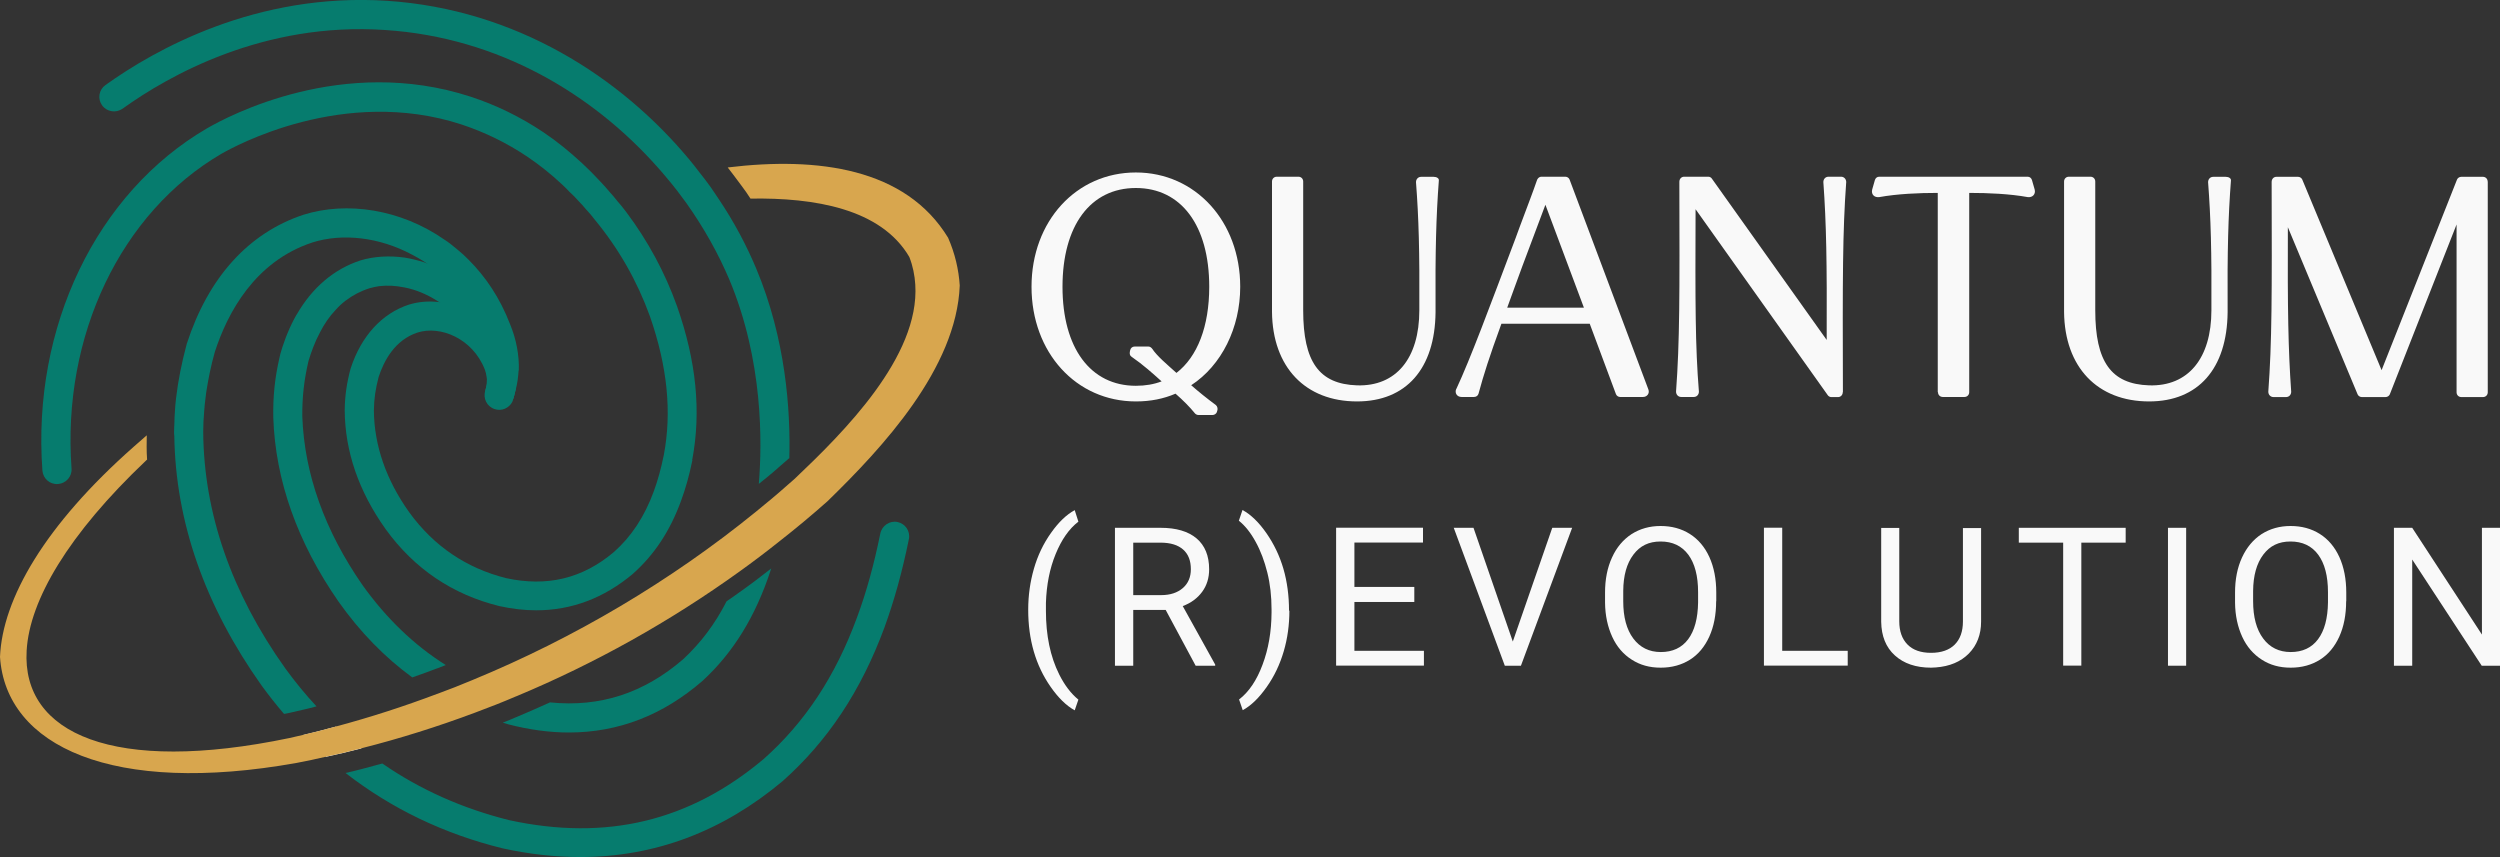<svg width="105" height="36" viewBox="0 0 105 36" fill="none" xmlns="http://www.w3.org/2000/svg">
<rect x="0" y="0" width="105" height="36" fill="#333333" stroke="none"/>
<g clip-path="url(#clip0_757_13723)">
<path d="M15.184 31.431C14.694 31.56 14.199 31.68 13.695 31.785C13.614 31.713 13.532 31.642 13.455 31.565C13.225 31.364 12.999 31.143 12.778 30.918L12.73 30.87C13.196 30.76 13.657 30.64 14.118 30.516C14.151 30.544 14.18 30.573 14.214 30.607C14.425 30.803 14.646 30.995 14.871 31.182C14.972 31.268 15.078 31.349 15.184 31.431Z" fill="#F9F9F9"/>
<path d="M21.78 15.562C21.765 15.845 21.727 16.123 21.655 16.387C21.645 16.439 21.626 16.497 21.607 16.549V16.564C21.602 16.607 21.587 16.645 21.573 16.679C21.573 16.684 21.568 16.698 21.568 16.703C21.559 16.741 21.54 16.779 21.515 16.808C21.482 16.856 21.453 16.899 21.41 16.938C21.386 16.962 21.357 16.985 21.319 17.005C21.295 17.024 21.271 17.033 21.237 17.048C21.213 17.052 21.194 17.062 21.18 17.072C21.155 17.076 21.136 17.081 21.112 17.091C21.074 17.091 21.031 17.1 20.992 17.1C20.944 17.1 20.896 17.096 20.848 17.081C20.776 17.062 20.709 17.033 20.651 16.99C20.623 16.971 20.589 16.947 20.565 16.918C20.531 16.885 20.503 16.856 20.488 16.818C20.469 16.789 20.45 16.765 20.435 16.736C20.392 16.626 20.373 16.516 20.392 16.401C20.392 16.401 20.397 16.387 20.397 16.382C20.397 16.372 20.397 16.367 20.402 16.363C20.397 16.358 20.402 16.343 20.402 16.339C20.407 16.32 20.411 16.296 20.421 16.276C20.426 16.276 20.426 16.276 20.426 16.276C20.498 16.042 20.546 15.788 20.555 15.524C20.57 15.05 20.474 14.542 20.277 14.058C20.152 13.737 20.003 13.426 19.84 13.138C19.447 12.458 18.952 11.888 18.395 11.428C18.242 11.298 18.093 11.184 17.934 11.073C17.934 11.073 17.93 11.059 17.92 11.069C17.891 11.035 17.867 11.021 17.834 11.001C17.656 10.886 17.478 10.781 17.296 10.69C15.933 9.962 14.392 9.784 13.124 10.182C10.71 10.977 9.558 13.124 9.02 14.791C8.938 15.079 8.871 15.361 8.814 15.634C8.77 15.855 8.727 16.061 8.694 16.276C8.67 16.41 8.65 16.549 8.636 16.684C8.612 16.885 8.583 17.096 8.574 17.297C8.55 17.57 8.535 17.853 8.535 18.135C8.559 21.547 9.716 24.891 11.982 28.072C12.39 28.633 12.827 29.169 13.292 29.667C13.11 29.72 12.923 29.763 12.74 29.806C12.543 29.854 12.351 29.897 12.159 29.94C12.083 29.955 12.006 29.974 11.929 29.984C11.603 29.605 11.286 29.203 10.983 28.786C8.612 25.446 7.373 21.925 7.321 18.308C7.311 18.255 7.311 18.193 7.311 18.135C7.311 18.011 7.321 17.881 7.325 17.752C7.325 17.599 7.335 17.445 7.345 17.302C7.354 17.1 7.373 16.899 7.397 16.703C7.484 15.965 7.633 15.232 7.844 14.441C8.751 11.643 10.446 9.78 12.75 9.018C14.569 8.448 16.826 8.783 18.669 10.067C18.827 10.168 18.986 10.292 19.139 10.422C19.173 10.446 19.211 10.479 19.25 10.513C19.394 10.633 19.538 10.762 19.672 10.901C20.392 11.615 21.002 12.52 21.419 13.608C21.683 14.24 21.813 14.921 21.789 15.567L21.78 15.562Z" fill="#067C6E"/>
<path d="M38.173 22.643C37.895 24.013 37.559 25.22 37.146 26.356C36.166 29.01 34.77 31.118 32.873 32.805C30.344 34.927 27.492 35.995 24.372 35.995C23.311 35.995 22.231 35.876 21.112 35.631C18.64 35.023 16.437 33.959 14.512 32.465C14.737 32.417 14.963 32.359 15.184 32.302C15.477 32.225 15.769 32.148 16.058 32.067C17.651 33.169 19.432 33.959 21.391 34.448C25.466 35.33 28.961 34.496 32.072 31.88C33.805 30.342 35.091 28.397 35.994 25.934C36.392 24.861 36.709 23.706 36.973 22.408C37.04 22.078 37.367 21.857 37.693 21.924C38.024 21.991 38.24 22.312 38.173 22.643Z" fill="#067C6E"/>
<path d="M21.674 15.936C21.674 16.142 21.65 16.348 21.607 16.55V16.564C21.602 16.607 21.587 16.645 21.573 16.679C21.573 16.684 21.568 16.698 21.568 16.703C21.564 16.727 21.559 16.751 21.549 16.78C21.544 16.808 21.535 16.837 21.52 16.871C21.386 17.139 21.069 17.283 20.776 17.182C20.45 17.077 20.277 16.727 20.383 16.411C20.387 16.411 20.387 16.406 20.387 16.406C20.387 16.406 20.389 16.404 20.392 16.401C20.392 16.401 20.397 16.387 20.397 16.382C20.397 16.372 20.397 16.368 20.402 16.363C20.397 16.358 20.402 16.344 20.402 16.339C20.407 16.32 20.411 16.296 20.421 16.276C20.435 16.166 20.45 16.051 20.45 15.927C20.45 15.893 20.45 15.85 20.445 15.812C20.445 15.793 20.435 15.778 20.435 15.759C20.426 15.491 20.359 15.208 20.243 14.935C19.85 13.934 19.187 13.177 18.443 12.688C17.978 12.377 17.478 12.166 16.979 12.07H16.974C16.619 11.998 16.273 11.979 15.942 12.017H15.937C15.789 12.041 15.654 12.065 15.515 12.108C15.136 12.228 14.809 12.405 14.526 12.621C14.521 12.621 14.516 12.626 14.512 12.63C14.358 12.745 14.214 12.884 14.094 13.019C13.83 13.296 13.614 13.617 13.446 13.948C13.225 14.355 13.072 14.782 12.956 15.165C12.769 15.965 12.688 16.693 12.697 17.498C12.784 19.894 13.633 22.28 15.222 24.57C16.221 25.969 17.392 27.095 18.722 27.933C18.602 27.981 18.482 28.029 18.362 28.072H18.357C18.011 28.201 17.666 28.331 17.315 28.451C16.153 27.603 15.117 26.539 14.219 25.269C12.491 22.783 11.564 20.172 11.478 17.532C11.463 16.655 11.54 15.879 11.742 15.007C11.751 14.959 11.761 14.911 11.775 14.863C11.828 14.671 11.886 14.494 11.953 14.317C11.987 14.216 12.025 14.111 12.068 14.015C12.183 13.732 12.313 13.464 12.452 13.22H12.457C13.105 12.084 14.032 11.294 15.15 10.934C15.712 10.767 16.345 10.729 16.994 10.819C17.253 10.863 17.526 10.925 17.795 11.011C17.838 11.021 17.872 11.035 17.915 11.059C17.915 11.059 17.925 11.05 17.93 11.059V11.064C18.146 11.136 18.357 11.222 18.573 11.337H18.578C19.735 11.917 20.781 12.961 21.376 14.47C21.515 14.81 21.607 15.165 21.631 15.52C21.645 15.568 21.65 15.62 21.655 15.668C21.655 15.668 21.664 15.687 21.655 15.692C21.669 15.774 21.669 15.85 21.669 15.932L21.674 15.936Z" fill="#067C6E"/>
<path d="M32.393 23.875C32.393 23.875 32.379 23.913 32.374 23.933C31.731 25.897 30.8 27.401 29.518 28.585C27.852 30.036 25.975 30.765 23.892 30.765C23.081 30.765 22.231 30.65 21.357 30.424C21.276 30.4 21.194 30.377 21.117 30.352C21.304 30.281 21.487 30.204 21.674 30.122H21.679C22.154 29.921 22.629 29.715 23.1 29.5C25.207 29.715 27.05 29.107 28.697 27.684C29.427 27.004 30.032 26.208 30.516 25.255C30.694 25.135 30.872 25.011 31.049 24.881C31.505 24.56 31.952 24.22 32.393 23.875Z" fill="#067C6E"/>
<path d="M33.152 19.241C33.152 19.241 33.113 19.275 33.094 19.289C32.696 19.644 32.288 19.994 31.87 20.324C32.014 18.59 32.057 15.14 30.631 11.739C30.175 10.665 29.571 9.578 28.827 8.528C28.697 8.356 28.567 8.179 28.438 8.006C28.299 7.829 28.159 7.652 28.006 7.474C27.876 7.316 27.742 7.158 27.602 7.005C24.909 3.977 20.968 1.572 16.177 1.26C11.055 0.911 7.066 3.186 5.146 4.566C4.868 4.758 4.488 4.7 4.287 4.423C4.09 4.149 4.152 3.771 4.426 3.575C6.485 2.099 10.753 -0.325 16.259 0.034C21.669 0.393 26.071 3.234 28.961 6.713C29.095 6.876 29.23 7.043 29.355 7.211C29.527 7.427 29.695 7.647 29.854 7.867C29.974 8.04 30.089 8.217 30.209 8.394C30.838 9.333 31.352 10.306 31.755 11.264C33.003 14.23 33.205 17.224 33.152 19.236V19.241Z" fill="#067C6E"/>
<path d="M29.081 19.323C28.952 19.965 28.793 20.526 28.596 21.057C28.136 22.308 27.478 23.305 26.576 24.105C25.366 25.12 24.007 25.633 22.519 25.633C22.015 25.633 21.501 25.571 20.973 25.456C19.01 24.972 17.407 23.894 16.202 22.231C15.069 20.645 14.488 18.959 14.478 17.229C14.483 16.631 14.565 16.075 14.728 15.471C15.174 14.11 16.038 13.171 17.162 12.798C17.56 12.673 17.992 12.635 18.439 12.688C18.909 12.735 19.389 12.884 19.836 13.133C20.532 13.526 21.146 14.163 21.492 15.064C21.554 15.212 21.602 15.37 21.631 15.529C21.645 15.576 21.65 15.624 21.655 15.677C21.655 15.682 21.66 15.696 21.655 15.701C21.679 15.83 21.684 15.96 21.679 16.084C21.674 16.19 21.665 16.29 21.65 16.391C21.636 16.453 21.626 16.511 21.602 16.568C21.597 16.611 21.583 16.65 21.573 16.683C21.573 16.688 21.569 16.702 21.569 16.707C21.554 16.745 21.54 16.779 21.516 16.813C21.492 16.86 21.453 16.904 21.41 16.942C21.386 16.966 21.357 16.99 21.319 17.009C21.257 17.052 21.185 17.081 21.113 17.095C21.074 17.1 21.031 17.11 20.997 17.11C20.949 17.11 20.901 17.105 20.849 17.09C20.776 17.071 20.709 17.043 20.652 16.999C20.623 16.98 20.589 16.956 20.565 16.928C20.527 16.899 20.503 16.865 20.484 16.832C20.465 16.803 20.445 16.779 20.436 16.745C20.388 16.635 20.369 16.515 20.392 16.391C20.392 16.386 20.392 16.377 20.397 16.372C20.392 16.367 20.397 16.353 20.397 16.348C20.402 16.329 20.412 16.305 20.416 16.286C20.445 16.195 20.46 16.123 20.46 16.046C20.46 15.969 20.46 15.898 20.441 15.821C20.441 15.802 20.436 15.783 20.436 15.768C20.416 15.687 20.392 15.61 20.364 15.524C19.855 14.216 18.496 13.66 17.536 13.967C16.586 14.278 16.125 15.15 15.904 15.83C15.774 16.314 15.707 16.76 15.703 17.249C15.717 18.71 16.216 20.157 17.195 21.527C18.227 22.945 19.596 23.865 21.257 24.282C22.975 24.655 24.463 24.301 25.779 23.189C26.513 22.543 27.065 21.704 27.454 20.65C27.627 20.181 27.766 19.673 27.881 19.108C28.222 17.297 28.03 15.39 27.296 13.282C26.763 11.811 25.995 10.455 24.982 9.228C24.866 9.07 24.732 8.917 24.588 8.764C24.506 8.668 24.425 8.567 24.329 8.476C24.194 8.323 24.055 8.179 23.906 8.045C23.81 7.94 23.71 7.844 23.614 7.753C23.143 7.312 22.663 6.929 22.145 6.579C21.281 5.999 20.354 5.549 19.384 5.228C14.425 3.608 9.822 6.162 9.308 6.454C5.069 8.926 2.597 14.115 3.005 19.678C3.029 20.013 2.775 20.305 2.434 20.329C2.093 20.353 1.805 20.099 1.781 19.759C1.34 13.737 4.052 8.098 8.694 5.391C9.601 4.864 14.406 2.315 19.759 4.059C20.834 4.409 21.861 4.912 22.822 5.554C23.393 5.937 23.921 6.368 24.444 6.852C24.713 7.101 24.972 7.36 25.217 7.628C25.356 7.777 25.491 7.92 25.615 8.074C25.726 8.198 25.831 8.318 25.923 8.438C26.062 8.596 26.187 8.754 26.307 8.912C27.219 10.129 27.929 11.447 28.433 12.855C29.249 15.174 29.456 17.287 29.072 19.323H29.081Z" fill="#067C6E"/>
<path d="M39.82 9.985C38.039 7.062 34.352 6.573 30.564 7.033C30.742 7.263 30.939 7.522 31.136 7.79C31.27 7.968 31.4 8.15 31.52 8.341C34.194 8.298 37.002 8.758 38.192 10.794C38.341 11.173 38.418 11.566 38.442 11.954C38.634 14.986 35.413 18.177 33.373 20.113C33.281 20.194 33.19 20.276 33.099 20.352C32.653 20.75 32.192 21.133 31.731 21.507C28.169 24.401 24.127 26.796 19.85 28.559C19.355 28.766 18.861 28.962 18.362 29.144H18.357C16.96 29.671 15.553 30.126 14.123 30.509C13.662 30.639 13.201 30.754 12.736 30.864C12.539 30.912 12.351 30.955 12.155 30.998C4.776 32.536 0.912 30.821 1.119 27.328C1.239 25.206 2.875 22.432 6.14 19.337C6.154 19.322 6.164 19.313 6.178 19.308C6.164 19.116 6.159 18.934 6.159 18.757C6.159 18.594 6.159 18.431 6.164 18.283C5.981 18.441 5.799 18.599 5.612 18.767C1.891 22.053 0.106 25.139 0 27.587C0.245 31.353 4.748 33.422 12.457 32.043C12.875 31.961 13.288 31.88 13.7 31.779C14.204 31.674 14.699 31.554 15.189 31.425C16.802 31.017 18.395 30.514 19.955 29.93C20.536 29.714 21.112 29.489 21.679 29.245H21.684C24.991 27.865 28.135 26.107 31.054 24.008C31.616 23.606 32.172 23.184 32.72 22.748C33.411 22.207 34.097 21.637 34.755 21.052C37.059 18.81 40.175 15.47 40.309 11.992C40.266 11.326 40.112 10.651 39.82 9.985Z" fill="#D8A64E"/>
<path d="M50.193 17.368C49.968 17.09 49.689 16.812 49.372 16.534C48.868 16.75 48.326 16.86 47.706 16.86C45.196 16.86 43.324 14.804 43.324 12.045C43.324 9.285 45.206 7.244 47.706 7.244C50.208 7.244 52.089 9.3 52.089 12.045C52.089 13.77 51.307 15.346 50.03 16.18C50.347 16.457 50.673 16.721 51.067 17.013C51.129 17.066 51.153 17.166 51.129 17.238L51.105 17.315C51.081 17.377 51.004 17.43 50.928 17.43H50.332C50.284 17.43 50.232 17.406 50.193 17.368ZM48.791 16.021C48.412 15.681 48.023 15.327 47.529 14.986C47.452 14.939 47.443 14.862 47.452 14.785L47.467 14.709C47.49 14.608 47.567 14.555 47.654 14.555H48.235C48.297 14.555 48.35 14.594 48.388 14.642C48.604 14.967 49.008 15.298 49.411 15.662C50.294 14.982 50.788 13.707 50.788 12.045C50.788 9.472 49.612 7.896 47.706 7.896C45.801 7.896 44.625 9.472 44.625 12.045C44.625 14.618 45.801 16.203 47.706 16.203C48.11 16.203 48.465 16.141 48.791 16.017V16.021Z" fill="#F9F9F9"/>
<path d="M60.432 7.575C60.317 9.113 60.279 10.527 60.293 13.032V13.118C60.269 15.49 59.055 16.86 56.995 16.86C54.826 16.86 53.448 15.423 53.424 13.104V7.623C53.424 7.508 53.51 7.422 53.625 7.422H54.533C54.648 7.422 54.734 7.508 54.734 7.623V13.032C54.734 15.198 55.402 16.132 56.995 16.185C58.637 16.237 59.612 15.049 59.612 13.032C59.626 10.574 59.588 9.161 59.472 7.652C59.472 7.527 59.559 7.427 59.688 7.427H60.217C60.341 7.427 60.442 7.489 60.432 7.58V7.575Z" fill="#F9F9F9"/>
<path d="M61.167 16.333C61.762 15.059 62.545 12.941 63.654 10.004C63.755 9.712 63.87 9.425 63.98 9.123C64.167 8.62 64.374 8.088 64.561 7.546C64.599 7.47 64.662 7.422 64.739 7.422H65.747C65.824 7.422 65.9 7.475 65.924 7.546L69.232 16.357C69.294 16.52 69.179 16.673 69.006 16.673H68.046C67.969 16.673 67.892 16.621 67.868 16.549L66.769 13.598H63.059C62.54 15.021 62.314 15.739 62.098 16.535C62.074 16.621 61.998 16.673 61.906 16.673H61.388C61.196 16.673 61.086 16.511 61.162 16.333H61.167ZM66.524 12.922L64.907 8.6C64.527 9.607 64.211 10.464 63.932 11.197C63.692 11.863 63.476 12.433 63.303 12.922H66.524Z" fill="#F9F9F9"/>
<path d="M77.397 16.463C77.397 16.587 77.311 16.678 77.196 16.678H76.908C76.86 16.678 76.793 16.64 76.769 16.602L71.214 8.787C71.2 12.759 71.2 14.537 71.354 16.448C71.354 16.573 71.267 16.673 71.138 16.673H70.61C70.485 16.673 70.394 16.573 70.394 16.448C70.547 14.354 70.547 12.438 70.533 7.637C70.533 7.513 70.619 7.422 70.734 7.422H71.757C71.81 7.422 71.872 7.46 71.896 7.499L76.721 14.278C76.735 11.015 76.706 9.386 76.581 7.647C76.581 7.522 76.668 7.422 76.797 7.422H77.325C77.45 7.422 77.541 7.522 77.541 7.647C77.388 9.741 77.388 11.657 77.402 16.458L77.397 16.463Z" fill="#F9F9F9"/>
<path d="M81.386 16.472V8.102C80.58 8.102 79.697 8.141 78.924 8.279C78.722 8.303 78.583 8.164 78.631 7.963L78.746 7.561C78.77 7.484 78.833 7.422 78.924 7.422H85.165C85.251 7.422 85.318 7.484 85.342 7.561L85.457 7.963C85.505 8.15 85.371 8.303 85.169 8.279C84.401 8.141 83.513 8.102 82.707 8.102V16.472C82.707 16.587 82.62 16.673 82.505 16.673H81.598C81.483 16.673 81.396 16.587 81.396 16.472H81.386Z" fill="#F9F9F9"/>
<path d="M93.7 7.575C93.584 9.113 93.546 10.527 93.56 13.032V13.118C93.536 15.49 92.322 16.86 90.262 16.86C88.093 16.86 86.715 15.423 86.691 13.104V7.623C86.691 7.508 86.777 7.422 86.892 7.422H87.8C87.915 7.422 88.001 7.508 88.001 7.623V13.032C88.001 15.198 88.669 16.132 90.262 16.185C91.904 16.237 92.879 15.049 92.879 13.032C92.893 10.574 92.855 9.161 92.74 7.652C92.74 7.527 92.826 7.427 92.956 7.427H93.484C93.608 7.427 93.709 7.489 93.7 7.58V7.575Z" fill="#F9F9F9"/>
<path d="M104.486 7.627V16.476C104.486 16.591 104.4 16.677 104.285 16.677H103.377C103.262 16.677 103.176 16.591 103.176 16.476V9.428L100.372 16.562C100.348 16.625 100.272 16.677 100.195 16.677H99.196C99.12 16.677 99.043 16.625 99.019 16.562L96.09 9.543C96.076 13.007 96.105 14.66 96.23 16.452C96.23 16.577 96.143 16.677 96.014 16.677H95.486C95.361 16.677 95.269 16.577 95.269 16.452C95.423 14.358 95.423 12.442 95.409 7.641C95.409 7.517 95.495 7.426 95.61 7.426H96.518C96.594 7.426 96.671 7.478 96.695 7.541L100.027 15.547L103.195 7.541C103.219 7.478 103.296 7.426 103.373 7.426H104.28C104.395 7.426 104.482 7.512 104.482 7.627H104.486Z" fill="#F9F9F9"/>
<path d="M43.185 25.608C43.185 25.009 43.266 24.435 43.425 23.884C43.583 23.333 43.823 22.83 44.145 22.379C44.462 21.929 44.793 21.613 45.138 21.426L45.292 21.91C44.903 22.207 44.586 22.662 44.337 23.27C44.087 23.879 43.953 24.564 43.929 25.321V25.661C43.929 26.686 44.111 27.573 44.486 28.325C44.711 28.775 44.98 29.13 45.292 29.384L45.138 29.834C44.783 29.638 44.447 29.307 44.126 28.847C43.497 27.946 43.185 26.868 43.185 25.613V25.608Z" fill="#F9F9F9"/>
<path d="M48.959 25.617H47.596V27.96H46.828V22.168H48.748C49.401 22.168 49.905 22.317 50.256 22.613C50.606 22.911 50.784 23.342 50.784 23.912C50.784 24.271 50.688 24.587 50.491 24.856C50.294 25.124 50.025 25.325 49.675 25.455L51.038 27.912V27.96H50.217L48.959 25.617ZM47.596 24.995H48.772C49.151 24.995 49.454 24.894 49.68 24.698C49.905 24.501 50.016 24.238 50.016 23.907C50.016 23.548 49.91 23.275 49.694 23.083C49.478 22.891 49.171 22.796 48.767 22.791H47.596V24.99V24.995Z" fill="#F9F9F9"/>
<path d="M54.154 25.65C54.154 26.24 54.077 26.81 53.918 27.351C53.76 27.893 53.525 28.396 53.203 28.851C52.881 29.311 52.545 29.637 52.195 29.828L52.041 29.378C52.449 29.066 52.781 28.578 53.025 27.921C53.275 27.26 53.4 26.532 53.405 25.727V25.598C53.405 25.042 53.347 24.524 53.227 24.045C53.107 23.566 52.949 23.14 52.737 22.757C52.531 22.378 52.296 22.081 52.032 21.87L52.185 21.42C52.536 21.612 52.872 21.937 53.189 22.392C53.505 22.848 53.745 23.346 53.904 23.892C54.062 24.438 54.139 25.023 54.139 25.646L54.154 25.65Z" fill="#F9F9F9"/>
<path d="M59.401 25.283H56.885V27.334H59.804V27.956H56.117V22.164H59.766V22.787H56.885V24.651H59.401V25.273V25.283Z" fill="#F9F9F9"/>
<path d="M63.538 26.945L65.195 22.168H66.03L63.879 27.96H63.202L61.057 22.168H61.887L63.538 26.945Z" fill="#F9F9F9"/>
<path d="M72.078 25.254C72.078 25.819 71.982 26.317 71.79 26.739C71.598 27.161 71.329 27.486 70.979 27.707C70.629 27.927 70.221 28.042 69.75 28.042C69.28 28.042 68.886 27.932 68.536 27.707C68.18 27.482 67.907 27.166 67.715 26.749C67.523 26.332 67.417 25.853 67.412 25.307V24.89C67.412 24.334 67.508 23.84 67.705 23.414C67.897 22.988 68.176 22.662 68.526 22.432C68.881 22.207 69.284 22.092 69.745 22.092C70.206 22.092 70.619 22.202 70.974 22.427C71.329 22.652 71.603 22.978 71.795 23.4C71.987 23.826 72.083 24.32 72.083 24.885V25.249L72.078 25.254ZM71.32 24.875C71.32 24.19 71.181 23.663 70.907 23.294C70.629 22.925 70.245 22.743 69.745 22.743C69.246 22.743 68.881 22.925 68.603 23.294C68.324 23.663 68.18 24.171 68.176 24.823V25.249C68.176 25.915 68.315 26.437 68.598 26.816C68.881 27.194 69.265 27.386 69.755 27.386C70.245 27.386 70.633 27.209 70.902 26.849C71.171 26.49 71.31 25.973 71.32 25.302V24.871V24.875Z" fill="#F9F9F9"/>
<path d="M74.853 27.334H77.604V27.956H74.085V22.164H74.853V27.329V27.334Z" fill="#F9F9F9"/>
<path d="M83.206 22.168V26.106C83.206 26.652 83.033 27.098 82.692 27.448C82.351 27.793 81.886 27.989 81.305 28.032L81.103 28.042C80.47 28.042 79.961 27.869 79.586 27.529C79.207 27.189 79.02 26.715 79.01 26.116V22.173H79.769V26.092C79.769 26.509 79.884 26.834 80.114 27.069C80.345 27.304 80.676 27.419 81.103 27.419C81.531 27.419 81.867 27.304 82.097 27.074C82.327 26.844 82.443 26.518 82.443 26.101V22.178H83.211L83.206 22.168Z" fill="#F9F9F9"/>
<path d="M89.278 22.791H87.416V27.956H86.653V22.791H84.79V22.168H89.278V22.791Z" fill="#F9F9F9"/>
<path d="M91.818 27.96H91.055V22.168H91.818V27.96Z" fill="#F9F9F9"/>
<path d="M98.538 25.254C98.538 25.819 98.442 26.317 98.25 26.739C98.058 27.161 97.79 27.486 97.439 27.707C97.089 27.927 96.681 28.042 96.21 28.042C95.74 28.042 95.346 27.932 94.996 27.707C94.645 27.482 94.367 27.166 94.175 26.749C93.983 26.332 93.877 25.853 93.872 25.307V24.89C93.872 24.334 93.968 23.84 94.165 23.414C94.362 22.988 94.636 22.662 94.986 22.432C95.341 22.207 95.745 22.092 96.205 22.092C96.666 22.092 97.079 22.202 97.434 22.427C97.79 22.652 98.063 22.978 98.255 23.4C98.447 23.826 98.543 24.32 98.543 24.885V25.249L98.538 25.254ZM97.775 24.875C97.775 24.19 97.636 23.663 97.362 23.294C97.089 22.925 96.7 22.743 96.201 22.743C95.701 22.743 95.336 22.925 95.058 23.294C94.78 23.663 94.636 24.171 94.631 24.823V25.249C94.631 25.915 94.77 26.437 95.053 26.816C95.332 27.194 95.721 27.386 96.21 27.386C96.7 27.386 97.089 27.209 97.357 26.849C97.626 26.49 97.766 25.973 97.775 25.302V24.871V24.875Z" fill="#F9F9F9"/>
<path d="M105 27.96H104.232L101.313 23.5V27.96H100.545V22.168H101.313L104.241 26.652V22.168H105.005V27.96H105Z" fill="#F9F9F9"/>
</g>
<defs>
<clipPath id="clip0_757_13723">
<rect width="105" height="36" fill="white"/>
</clipPath>
</defs>
</svg>

